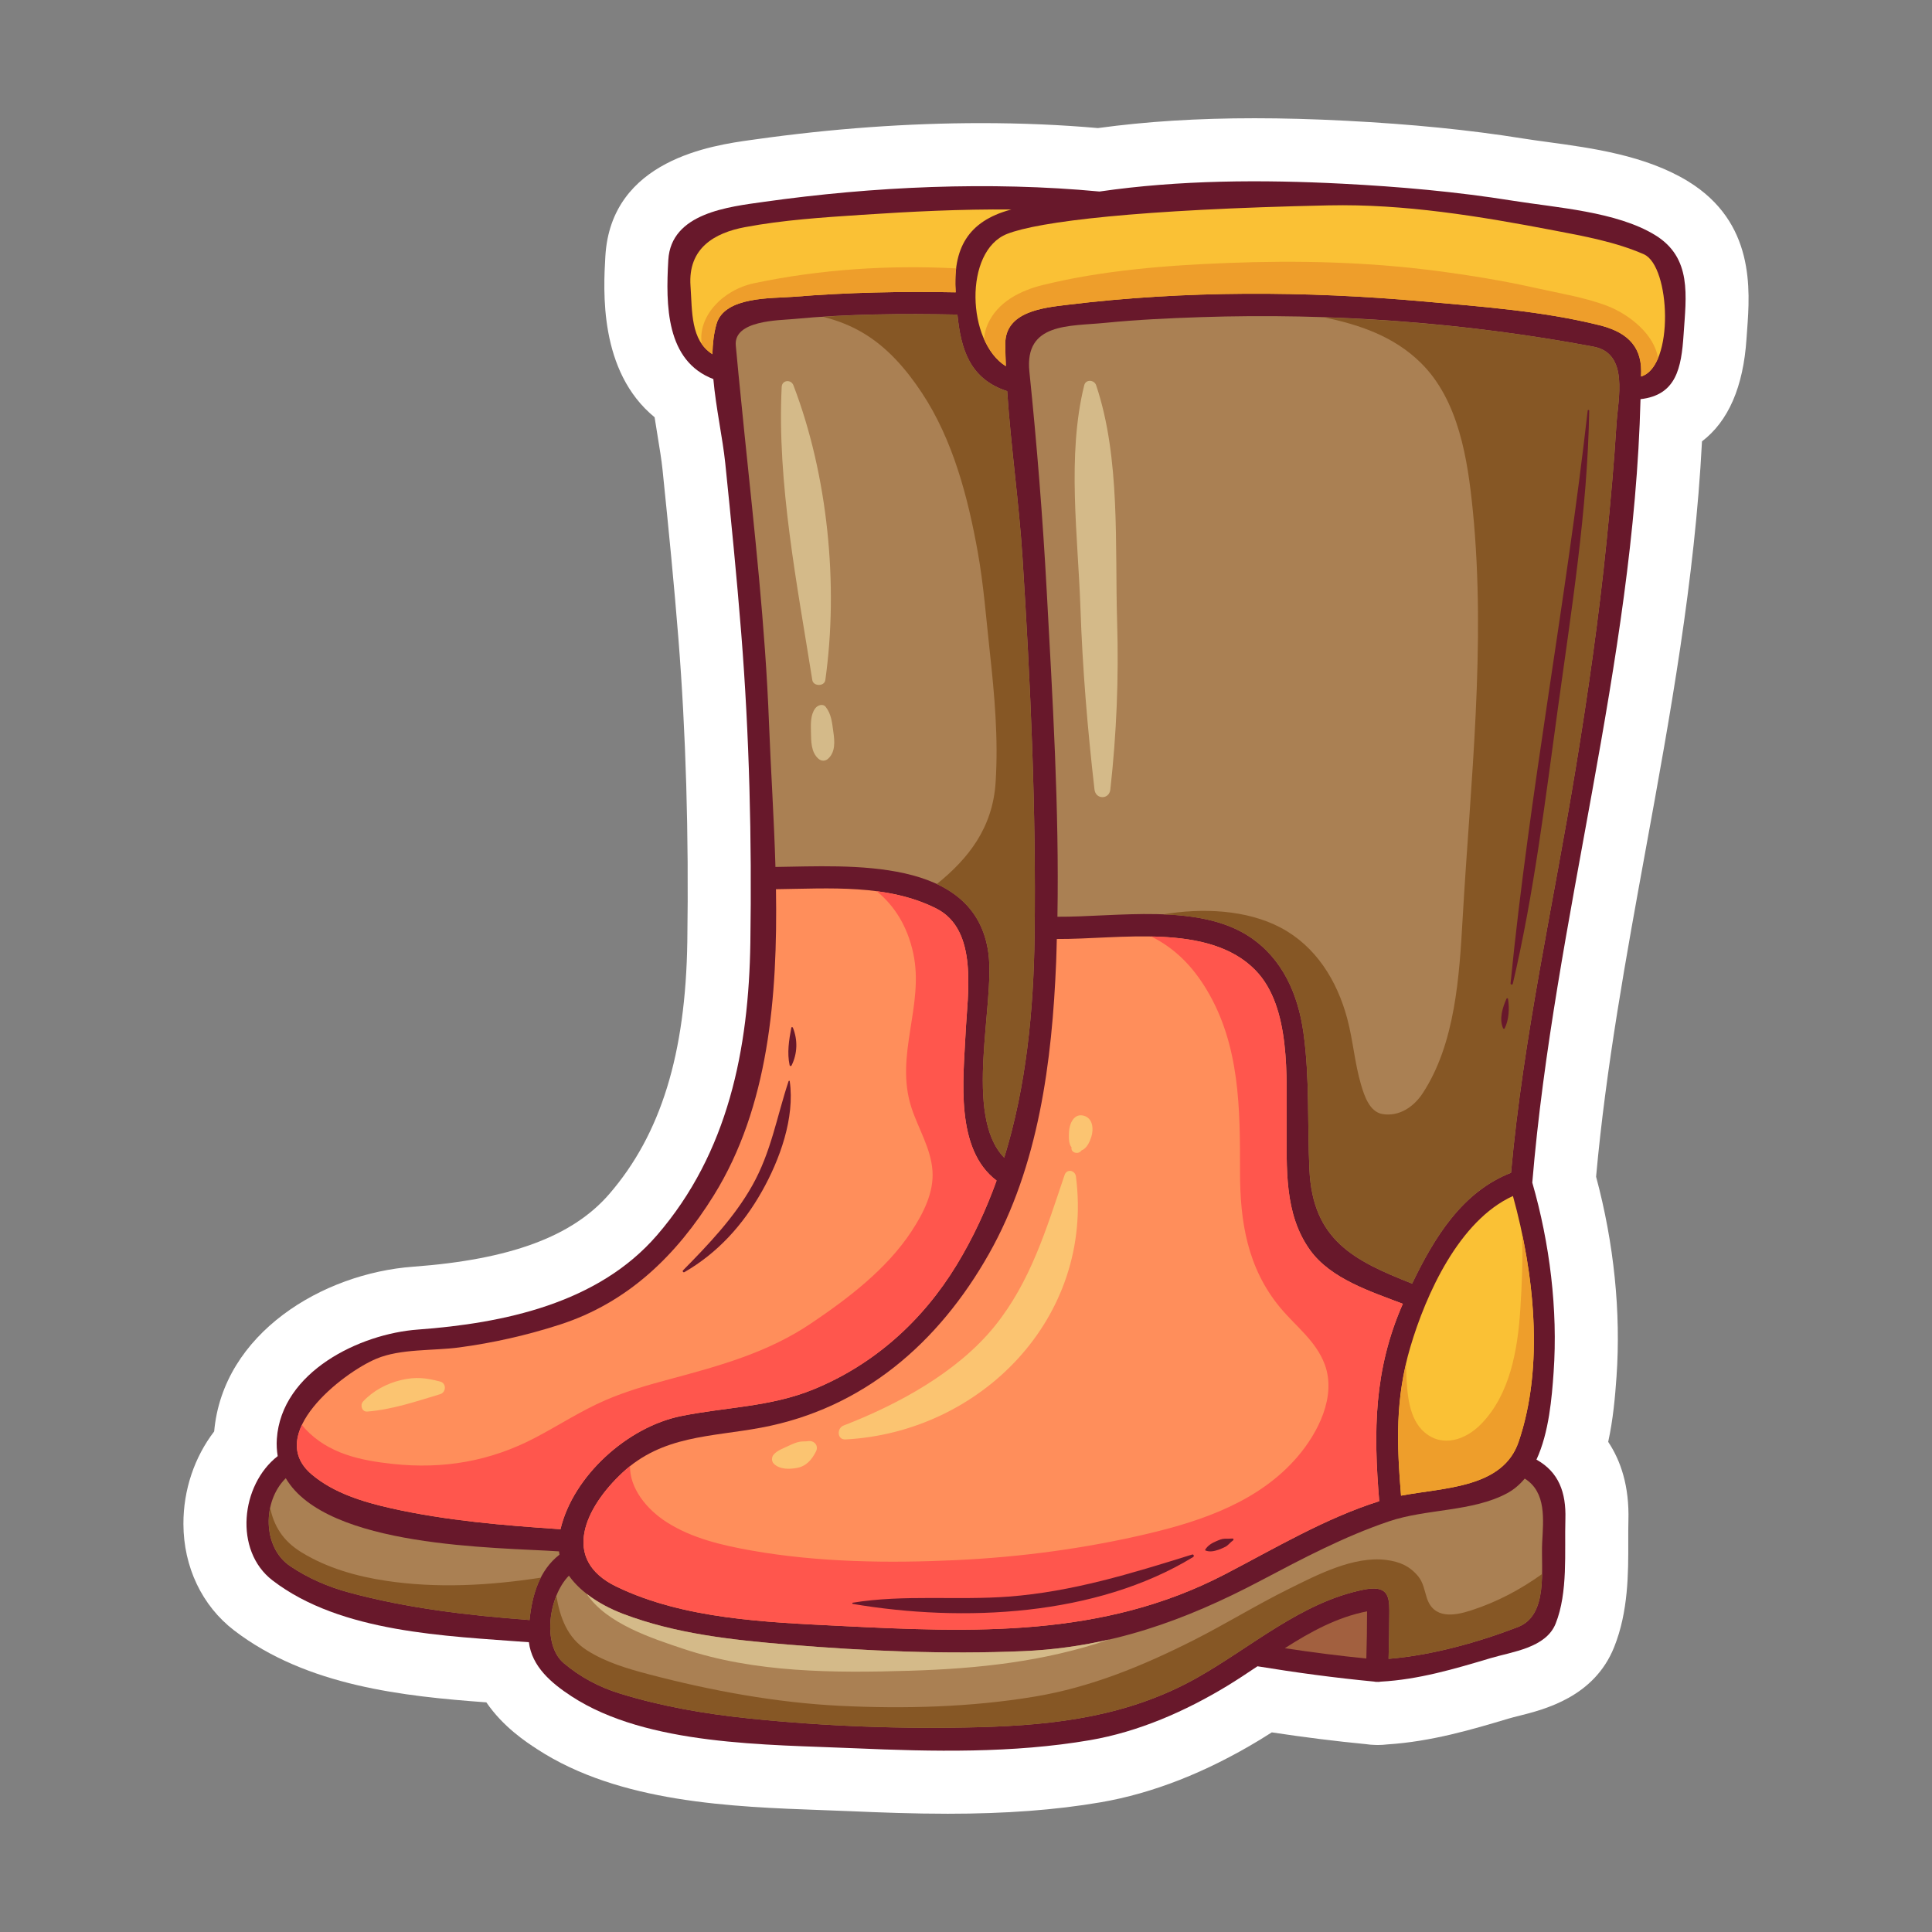 <svg id="Garden" height="512" viewBox="0 0 1000 1000" width="512" xmlns="http://www.w3.org/2000/svg"><rect x="0" y="0" width="1000" height="1000" fill="#808080" stroke="none"/><g><path d="m121.189 843.903c37.685 28.904 88.153 34.121 130.546 37.236 8.758 12.776 20.534 20.465 26.269 24.211 42.558 27.791 100.987 29.887 147.935 31.574 5.19.186 10.231.365 15.073.577 14.521.639 31.765 1.291 49.571 1.291 30 0 55.873-1.938 79.095-5.923 26.912-4.619 54.608-15.479 82.33-32.277 2.114-1.282 4.208-2.596 6.272-3.918 16.857 2.553 32.841 4.552 48.517 6.07 1.693.256 3.394.402 5.082.434.481.018.956.027 1.426.027 1.563 0 3.137-.1 4.706-.293 23.031-1.478 44.176-7.799 62.887-13.391 1.551-.463 3.265-.882 5.05-1.329 13.69-3.434 39.177-9.827 49.529-35.635 7.394-18.44 7.347-38.442 7.311-54.515-.009-3.752-.024-7.418.076-10.912.52-17.832-3.95-31.052-10.465-40.82 2.532-11.531 3.562-23.111 4.306-33.719 2.346-33.388-1.307-69.049-10.57-103.533 5.091-56.563 15.59-114.092 25.754-169.789 12.491-68.443 25.369-139.015 29.057-210.813 13.665-10.432 21.392-28.185 23.042-53.096l.319-4.49c1.531-20.865 4.098-55.789-30.598-77.032-21.91-13.418-49.877-17.226-72.348-20.283-4.599-.628-9.026-1.226-13.148-1.887-27.47-4.407-57.496-7.409-91.799-9.177-16.798-.865-32.192-1.286-47.063-1.286-29.472 0-56.037 1.666-81.056 5.087-19.399-1.705-39.704-2.568-60.424-2.568-37.917 0-77.237 2.831-116.87 8.417l-2.17.301c-19.857 2.753-72.606 10.067-75.498 60.253-1.013 17.5-3.441 59.576 25.492 83.279.524 3.445 1.07 6.784 1.593 9.962 1.027 6.265 1.997 12.183 2.505 17.112 3.326 32.383 5.992 59.601 8.196 87.176 3.895 48.82 5.453 101.68 4.634 157.114-.86 58.28-13.7 99.812-40.412 130.701-18.992 21.968-51.25 33.917-101.514 37.603-46.826 3.432-98.438 34.434-102.969 85.256-10.204 13.32-15.97 30.265-15.919 47.914.064 22.265 9.632 42.344 26.25 55.091z" fill="#fff"/><g><path d="m141.051 818.009c35.439 27.182 89.753 28.734 132.517 31.988.064.005.119-.006.182-.004 1.559 12.664 11.633 21.195 22.1 28.031 39.237 25.624 101.451 24.891 146.596 26.875 40.26 1.767 81.849 2.646 121.711-4.194 25.084-4.306 49.272-14.894 70.932-28.019 5.273-3.197 10.513-6.684 15.779-10.218 20.028 3.274 40.109 5.985 60.311 7.911.5.114 1.025.188 1.619.166.666.063 1.251-.004 1.795-.123 19.574-1.051 38.238-6.574 56.956-12.168 11.122-3.326 28.583-5.242 33.638-17.844 6.48-16.16 4.561-37.092 5.058-54.227.397-13.705-3.427-24.236-14.976-30.685 6.531-14.077 7.976-32.282 8.882-45.194 2.28-32.455-2.015-66.929-11.039-98.184 11.349-135.947 52.59-268.56 56.017-405.519 18.502-2.085 21.148-16.089 22.295-33.394 1.325-20.035 4.496-39.751-14.755-51.539-19.919-12.196-51.076-14.162-73.624-17.777-29.221-4.688-58.767-7.285-88.307-8.809-41.392-2.131-84.125-1.963-125.636 4.053-56.819-5.354-117.112-2.631-173.545 5.32-18.369 2.588-48.235 5.727-49.642 30.121-1.354 23.446-1.232 52.258 23.314 61.633 1.331 14.975 4.828 30.558 6.159 43.503 3.009 29.282 5.921 58.571 8.264 87.916 4.236 53.098 5.522 106.927 4.735 160.19-.813 55.117-11.423 108.854-48.357 151.566-30.494 35.268-79.18 45.531-123.815 48.805-29.857 2.188-70.534 21.723-72.924 56.574-.217 3.157-.019 6.109.453 8.921-19.155 14.872-22.809 48.893-2.693 64.325z" fill="#68182b"/><path d="m707.211 858.454c-14.115-1.42-28.169-3.219-42.188-5.347 13.328-8.538 27.185-16.099 42.565-19.08-.011 8.146-.118 16.29-.377 24.427z" fill="#a2603f"/><path d="m798.223 798.528c-.686 13.615 3.321 37.505-12.572 43.633-20.44 7.881-44.674 14.664-66.931 16.453.263-8.275.368-16.559.4-24.836.026-8.438-1.474-13.371-13.463-10.939-32.26 6.541-57.903 29.733-86.145 45.615-35.167 19.777-72.775 24.441-112.232 25.519-39.883 1.089-79.961-.416-119.643-4.513-22.608-2.334-45.172-6.207-66.904-12.933-10.67-3.302-20.347-8.452-28.869-15.626-11.362-9.562-7.953-34.578 2.602-45.34 6.506 9.242 17.799 15.885 28.082 19.791 27.211 10.336 56.654 13.505 85.48 15.893 40.431 3.349 81.285 5.121 121.828 3.373 44.928-1.936 83.352-15.711 122.77-36.527 21.645-11.43 43.045-22.77 66.307-30.645 19.434-6.58 43.229-4.895 61.162-14.547 3.563-1.918 6.553-4.528 9.104-7.591 11.309 7.061 9.629 21.261 9.024 33.22z" fill="#aa8053"/><path d="m665.954 582.05c.135 22.328-1.514 46.086 12.186 65.071 10.695 14.821 31.357 21.39 47.962 27.724-14.994 34.109-15.253 65.873-12.208 102.164-28.209 8.936-54.053 24.445-80.172 37.992-63.074 32.721-130.024 30.025-199.088 26.558-38.159-1.916-80.587-3.466-115.507-20.288-29.347-14.139-16.001-41.24 2.995-58.971 20.791-19.406 45.862-18.486 71.78-23.332 52.96-9.903 91.983-43.995 117.978-89.984 25.762-45.574 32.681-99.704 34.783-151.16.159-3.931.223-7.873.335-11.808 32.027.254 78.685-8.63 102.858 16.226 18.475 18.999 15.955 55.527 16.098 79.808z" fill="#ff8e5b"/><path d="m786.028 746.3c-8.136 23.861-38.004 23.58-60.851 27.844-2.199-26.775-3.11-50.109 4.798-76.875 8.103-27.425 25.298-65.558 53.118-78.22 10.97 39.727 16.302 88.051 2.935 127.251z" fill="#fac135"/><path d="m836.688 219.466c-1.241 20.195-3.076 40.348-5.104 60.478-3.987 39.563-9.645 78.944-16.08 118.177-11.409 69.564-27.052 138.607-33.395 208.902-25.313 9.879-39.771 33.615-51.187 57.375-30.31-11.896-51.423-22.621-53.154-58.827-1.138-23.775.203-47.378-3.107-71.047-2.771-19.813-10.746-38.198-27.703-49.544-26.58-17.792-69.153-10.264-99.632-10.473.958-56.084-2.514-112.686-5.538-168.506-2.056-37.939-5.076-75.82-8.977-113.615-2.629-25.471 20.777-23.438 39.068-25.262 16.491-1.646 33.063-2.42 49.621-2.971 67.854-2.256 136.59 2.729 203.304 15.277 18.487 3.475 12.685 27.008 11.884 40.036z" fill="#aa8053"/><path d="m687.815 106.298c39.049-.835 78.043 5.619 116.407 12.945 15.497 2.961 32.126 5.985 46.633 12.369 13.831 6.088 15.88 58.115-1.453 63.271.007-.88.057-1.754.062-2.634.071-14.212-8.762-20.724-21.597-23.923-29.28-7.297-60.845-9.609-90.813-12.289-61.273-5.48-123.663-5.752-184.771 1.746-12.219 1.498-32.098 3.418-31.962 20.394.028 3.778.159 7.569.306 11.36-20.229-12.482-21.9-59.619.654-68.465 16.351-6.417 67.749-12.666 166.534-14.774z" fill="#fac135"/><path d="m370.84 167.749c-1.378 4.844-1.979 10.109-2.101 15.592-11.376-7.227-10.406-22.244-11.335-35.347-1.388-19.615 12.509-27.472 28.164-30.417 19.843-3.733 40.235-5.035 60.353-6.375 25.623-1.707 51.646-2.998 77.564-2.771-.137.037-.276.068-.413.105-22.28 6.052-29.9 20.314-28.428 42.613.005.051.007.104.011.154-28.076-.527-56.065.025-84.059 2.323-10.778.885-35.634-.361-39.756 14.123z" fill="#fac135"/><path d="m385.292 224.048c-1.043-10.164-2.063-20.332-3.059-30.5-.477-4.9-.939-9.803-1.389-14.704-1.22-13.095 22.414-12.997 29.752-13.704 28.15-2.711 56.545-2.864 84.795-2.315.061 0 .109-.014.168-.014 1.801 17.841 6.313 33.332 25.759 39.657 1.911 28.652 6.103 57.532 7.924 86.012 4.153 64.988 7.095 130.582 6.263 195.721-.497 38.885-4.326 78.117-15.721 115.031-21.346-21.885-4.63-79.756-8.193-105.943-6.82-50.107-72.007-45.027-110.219-44.549-.749-25.693-2.444-50.943-3.342-74.496-1.911-50.202-7.615-100.249-12.738-150.196z" fill="#aa8053"/><path d="m194.828 703.266c12.567-5.271 29.322-4.027 42.796-5.829 17.67-2.36 35.021-6.296 51.985-11.76 35.38-11.396 60.574-35.891 79.915-67.071 28.266-45.571 33.035-102.57 32.115-158.36 27.627-.334 57.638-2.754 82.917 9.96 22.028 11.077 16.209 44.159 15.224 64.71-1.14 23.755-5.557 59.846 16.054 76.158-5.401 15.012-12.128 29.59-20.585 43.516-17.596 28.977-42.773 51.701-74.16 64.545-22.449 9.188-45.545 9.117-68.762 13.865-27.513 5.625-55.711 30.929-62.228 58.561-.131-.016-.245-.055-.38-.063-29.256-1.988-58.585-4.379-87.253-10.814-14.387-3.231-29.605-7.823-41.065-17.461-24.656-20.736 15.681-52.515 33.427-59.957z" fill="#ff8e5b"/><path d="m147.914 765.117c21.229 36.096 109.047 35.718 141.423 37.87.081.564.14 1.138.254 1.691-10.485 8.152-14.164 20.883-15.514 33.896-.17-.026-.328-.076-.51-.09-31.281-2.379-62.405-5.975-92.758-14.157-10.924-2.946-21.231-7.378-30.61-13.699-14.4-9.707-14.467-33.516-2.285-45.511z" fill="#aa8053"/><path d="m161.401 763.222c11.46 9.638 26.679 14.229 41.065 17.461 28.668 6.436 57.997 8.826 87.253 10.814.135.008.249.047.38.063 6.517-27.632 34.715-52.936 62.228-58.561 23.217-4.748 46.313-4.677 68.762-13.865 31.387-12.844 56.564-35.568 74.16-64.545 8.457-13.926 15.184-28.504 20.585-43.516-21.61-16.313-17.193-52.403-16.054-76.158.985-20.551 6.805-53.633-15.224-64.71-9.687-4.873-20.071-7.511-30.748-8.907 9.316 7.675 15.874 18.162 18.885 32.102 5.849 27.074-9.791 52.833-.911 79.977 3.553 10.861 9.973 20.872 10.854 32.462.87 11.392-4.842 22.349-10.886 31.551-12.855 19.577-32.93 34.787-52.108 47.698-22.264 14.99-47.073 21.824-72.697 28.687-11.315 3.031-22.704 6.267-33.48 10.917-12.749 5.505-24.321 13.131-36.605 19.555-23.216 12.141-47.458 16.268-73.448 13.488-16.892-1.809-33.345-5.271-45.407-18.123-.621-.66-1.143-1.407-1.723-2.102-4.212 8.887-3.987 18.053 5.119 25.712z" fill="#ff564d"/><path d="m322.122 762.3c-18.996 17.73-32.342 44.832-2.995 58.971 34.92 16.822 77.348 18.372 115.507 20.288 69.063 3.468 136.014 6.163 199.088-26.558 26.119-13.547 51.963-29.057 80.172-37.992-3.045-36.291-2.786-68.055 12.208-102.164-16.604-6.334-37.267-12.902-47.962-27.724-13.699-18.985-12.051-42.743-12.186-65.071-.144-24.281 2.377-60.809-16.098-79.809-13.258-13.633-33.289-17.094-53.952-17.503 12.188 6.075 21.278 15.304 28.52 27.299 17.427 28.868 17.445 61.981 17.413 94.484-.024 25.918 3.859 49.942 20.853 70.378 8.065 9.699 18.478 17.151 23.013 29.377 6.141 16.553-3.56 35.39-14.076 47.686-19.634 22.947-48.861 33.109-77.359 39.846-32.481 7.68-65.815 12.125-99.127 13.699-35.064 1.657-71.632 1.174-106.252-4.965-15.082-2.674-30.713-6.301-43.752-14.63-10.785-6.888-19.195-17.794-19.037-29.04-1.342 1.066-2.669 2.207-3.978 3.428z" fill="#ff564d"/><path d="m190.1 730.625c13.049-1.057 25.387-5.284 37.741-9.009 3.148-.948 3.31-5.652 0-6.521-7.425-1.95-12.615-2.565-20.218-.782-7.407 1.74-14.514 5.538-19.688 11.09-1.679 1.804-.647 5.45 2.165 5.222z" fill="#fbc471"/><path d="m556.901 608.961c-.423-3.263-4.723-4.165-5.867-.794-9.415 27.735-17.468 55.082-36.199 78.268-19.248 23.824-50.064 40.531-78.179 51.408-3.614 1.398-3.452 7.445.976 7.209 70.139-3.733 128.714-63.084 119.269-136.091z" fill="#fbc471"/><path d="m418.244 745.938c-1.429.223-2.786.049-4.219.293-1.921.328-3.825 1.174-5.583 2.01-2.6 1.236-5.847 2.348-7.844 4.463-1.297 1.377-1.414 3.627 0 4.988 3.024 2.905 7.704 2.809 11.576 2.166 5.134-.854 7.965-4.25 10.173-8.582 1.546-3.031-.957-5.83-4.103-5.338z" fill="#fbc471"/><path d="m559.793 595.431c-.077.124-.016.076.11-.049 2.68-.956 4.24-4.628 4.982-7.01 1.232-3.962.837-9.572-3.912-10.879-5.215-1.435-7.486 4.315-7.65 8.419-.092 2.323-.33 5.89 1.281 7.956.272.578.272.65-.042.146-.217 2.919 3.843 3.647 5.231 1.417z" fill="#fbc471"/><path d="m180.81 824.327c30.353 8.183 61.477 11.778 92.758 14.157.182.014.34.063.51.09.801-7.731 2.47-15.336 5.852-21.967-26.579 4.054-53.541 5.638-80.317 1.585-15.179-2.298-30.271-6.602-43.445-14.639-9.889-6.031-14.33-13.771-16.332-23.016-2.342 11.217.889 23.701 10.365 30.09 9.377 6.322 19.685 10.754 30.609 13.7z" fill="#865725"/><path d="m824.805 179.431c-45.857-8.624-92.67-13.592-139.496-15.174 18.471 3.826 36.149 9.838 50.056 23.502 19.716 19.371 24.337 50.184 26.947 76.367 6.965 69.848-1.248 141.355-5.25 211.209-1.709 29.842-3.775 64.854-20.744 90.632-4.571 6.944-12.125 12.084-20.71 10.672-6.782-1.112-9.476-9.604-11.127-15.174-3.306-11.174-4.148-23.042-7.18-34.331-5.262-19.585-16.17-37.322-34.429-46.982-17.493-9.252-40.387-10.344-60.795-6.873 16.538.631 32.461 3.387 44.881 11.701 16.957 11.346 24.933 29.73 27.703 49.544 3.311 23.669 1.97 47.271 3.107 71.047 1.731 36.206 22.845 46.932 53.154 58.827 11.416-23.76 25.873-47.496 51.187-57.375 6.343-70.295 21.985-139.338 33.395-208.902 6.436-39.232 12.093-78.613 16.08-118.177 2.028-20.13 3.863-40.282 5.104-60.478.801-13.028 6.603-36.561-11.883-40.035z" fill="#865725"/><path d="m521.318 202.468c-19.446-6.325-23.958-21.816-25.759-39.657-.059 0-.107.014-.168.014-23.088-.448-46.265-.345-69.331 1.157 7.065 1.793 13.914 4.348 20.618 8.318 12.657 7.5 22.354 18.781 30.396 30.903 16.137 24.324 23.884 53.983 28.992 82.4 3.072 17.092 4.358 34.492 6.249 51.739 2.463 22.467 4.462 44.969 3.016 67.576-1.511 23.632-14.153 39.555-30.434 52.66 13.906 6.489 24.2 17.406 26.692 35.709 3.563 26.188-13.152 84.059 8.193 105.943 11.395-36.914 15.224-76.146 15.721-115.031.832-65.139-2.109-130.732-6.263-195.721-1.819-28.478-6.011-57.358-7.922-86.01z" fill="#865725"/><path d="m785.65 842.161c10.538-4.063 12.316-15.932 12.527-27.44-11.072 7.901-23.023 14.405-36.911 18.875-8.629 2.779-19.242 4.511-22.777-6.62-1.174-3.694-1.808-7.814-4.314-10.924-4.393-5.453-9.726-7.727-16.566-8.612-16.982-2.196-35.94 7.763-50.613 15.023-16.762 8.295-32.678 18.171-49.38 26.599-26.242 13.243-52.975 24.25-82.097 29.105-32.849 5.473-67.379 6.401-100.58 4.773-33.254-1.633-67.094-7.884-99.243-16.357-11.059-2.914-22.12-6.186-31.85-12.355-10.297-6.528-13.972-17.076-15.894-28.23-4.814 12.006-4.574 27.765 3.912 34.904 8.522 7.174 18.199 12.324 28.869 15.626 21.732 6.726 44.296 10.599 66.904 12.933 39.682 4.097 79.76 5.602 119.643 4.513 39.457-1.077 77.065-5.741 112.232-25.519 28.241-15.882 53.885-39.074 86.145-45.615 11.989-2.432 13.489 2.502 13.463 10.939-.032 8.277-.138 16.561-.4 24.836 22.257-1.79 46.49-8.573 66.93-16.454z" fill="#865725"/><path d="m529.856 854.618c-40.543 1.748-81.397-.024-121.828-3.373-28.826-2.388-58.27-5.557-85.48-15.893-6.355-2.413-13.09-5.881-18.847-10.352 10.157 15.408 33.955 23.054 49.792 28.361 37.355 12.514 78.38 12.596 117.277 11.418 35.607-1.077 69.725-4.697 103.497-16.213-14.239 3.285-28.933 5.384-44.411 6.052z" fill="#d4ba89"/><path d="m427.183 352.015c6.924-49.152 1.324-105.965-16.501-152.573-1.232-3.223-5.896-2.798-6.078.823-2.48 49.592 8.086 102.82 15.847 151.75.528 3.322 6.255 3.371 6.732 0z" fill="#d4ba89"/><path d="m423.625 392.726c1.507 1.311 3.485 1.355 4.987 0 3.92-3.542 3.4-9.105 2.732-13.877-.644-4.582-.992-9.199-3.936-12.934-1.516-1.926-4.236-.88-5.424.699-2.559 3.399-2.313 8.191-2.237 12.248.091 4.754-.004 10.483 3.878 13.864z" fill="#d4ba89"/><path d="m574.71 408.652c3.228-29.034 4.395-57.572 3.511-86.794-1.194-39.486 1.833-84.648-10.856-122.443-.965-2.879-5.377-3.232-6.175 0-9.028 36.495-3.231 78.066-1.95 115.352 1.084 31.578 3.666 62.523 7.268 93.886.604 5.266 7.616 5.284 8.202-.001z" fill="#d4ba89"/><path d="m787.775 638.366c.526 13.171-.016 26.393-.879 39.555-1.354 20.639-5.248 43.791-20.271 59.16-7.853 8.032-19.719 12.346-29.175 4.394-8.41-7.071-9.098-20.396-9.55-30.454-.085-1.896-.054-3.772-.026-5.65-5.55 23.458-4.671 44.74-2.696 68.773 22.847-4.264 52.715-3.982 60.851-27.844 11.265-33.039 9.226-72.541 1.746-107.934z" fill="#ee9e2b"/><path d="m390.462 146.562c-16.703 3.506-29.381 17.438-27.24 31.457 1.414 2.039 3.199 3.85 5.518 5.322.122-5.482.723-10.748 2.101-15.592 4.122-14.484 28.979-13.238 39.757-14.122 27.993-2.298 55.982-2.851 84.059-2.323-.004-.051-.006-.104-.011-.154-.29-4.396-.212-8.467.247-12.238-34.916-1.802-70.227.47-104.431 7.65z" fill="#ee9e2b"/><path d="m831.971 158.352c-11.616-4.454-24.675-6.501-36.771-9.22-17.275-3.883-34.766-6.715-52.316-8.996-35.502-4.621-71.454-5.404-107.196-4.035-31.853 1.219-64.888 3.787-95.931 11.422-11.652 2.864-23.395 8.797-28.473 20.195-1.178 2.646-1.751 5.221-1.949 7.734 2.64 6.022 6.413 11.075 11.293 14.086-.146-3.791-.277-7.582-.306-11.36-.136-16.976 19.743-18.896 31.962-20.394 61.107-7.498 123.497-7.227 184.771-1.746 29.968 2.68 61.532 4.992 90.813 12.289 12.835 3.199 21.668 9.711 21.597 23.923-.005.88-.055 1.754-.062 2.634 3.853-1.147 6.744-4.617 8.766-9.375-1.699-12.463-15.099-22.901-26.198-27.157z" fill="#ee9e2b"/><g fill="#68182b"><path d="m821.775 212.569c-11.191 99.064-30.103 197.241-39.918 296.463-.067.673 1.014.801 1.167.158 10.984-46.781 16.777-94.902 23.318-142.453 7.005-50.935 15.372-102.674 16.225-154.168.009-.521-.735-.495-.792 0z"/><path d="m779.791 516.883c-2.058 4.515-3.972 10.665-1.759 15.403.142.301.632.285.778 0 2.226-4.396 2.536-10.501 1.735-15.305-.055-.343-.61-.414-.754-.098z"/><path d="m617.051 804.628c-31.274 9.748-61.991 19.244-94.829 21.759-26.785 2.048-54.275-1.165-80.837 3.169-.313.051-.311.572 0 .625 57.094 9.626 125.905 6.453 176.208-24.271.665-.407.233-1.524-.542-1.282z"/><path d="m637.961 796.34c-1.329.114-2.618.065-3.946.085-1.671.029-3.038.697-4.557 1.334-2.264.949-4.287 2.199-5.623 4.295-.133.209.004.455.213.528 2.294.808 4.374.313 6.625-.423 1.186-.387 2.354-.971 3.483-1.495 1.511-.702 2.667-2.438 4.067-3.353.401-.26.289-1.018-.262-.971z"/><path d="m354.27 658.45c17.299-9.986 30.332-24.498 40.116-41.832 9.217-16.328 17.104-38.05 14.375-57.008-.047-.324-.503-.26-.589 0-6.17 18.607-8.994 36.623-18.821 54.064-9.291 16.491-22.605 30.431-35.801 43.842-.475.484.133 1.273.72.934z"/><path d="m409.699 551.519c3.083-6.203 3.27-13.158.717-19.574-.14-.354-.744-.465-.832 0-1.21 6.379-2.267 13.014-.87 19.446.095.445.78.542.985.128z"/></g></g></g></svg>